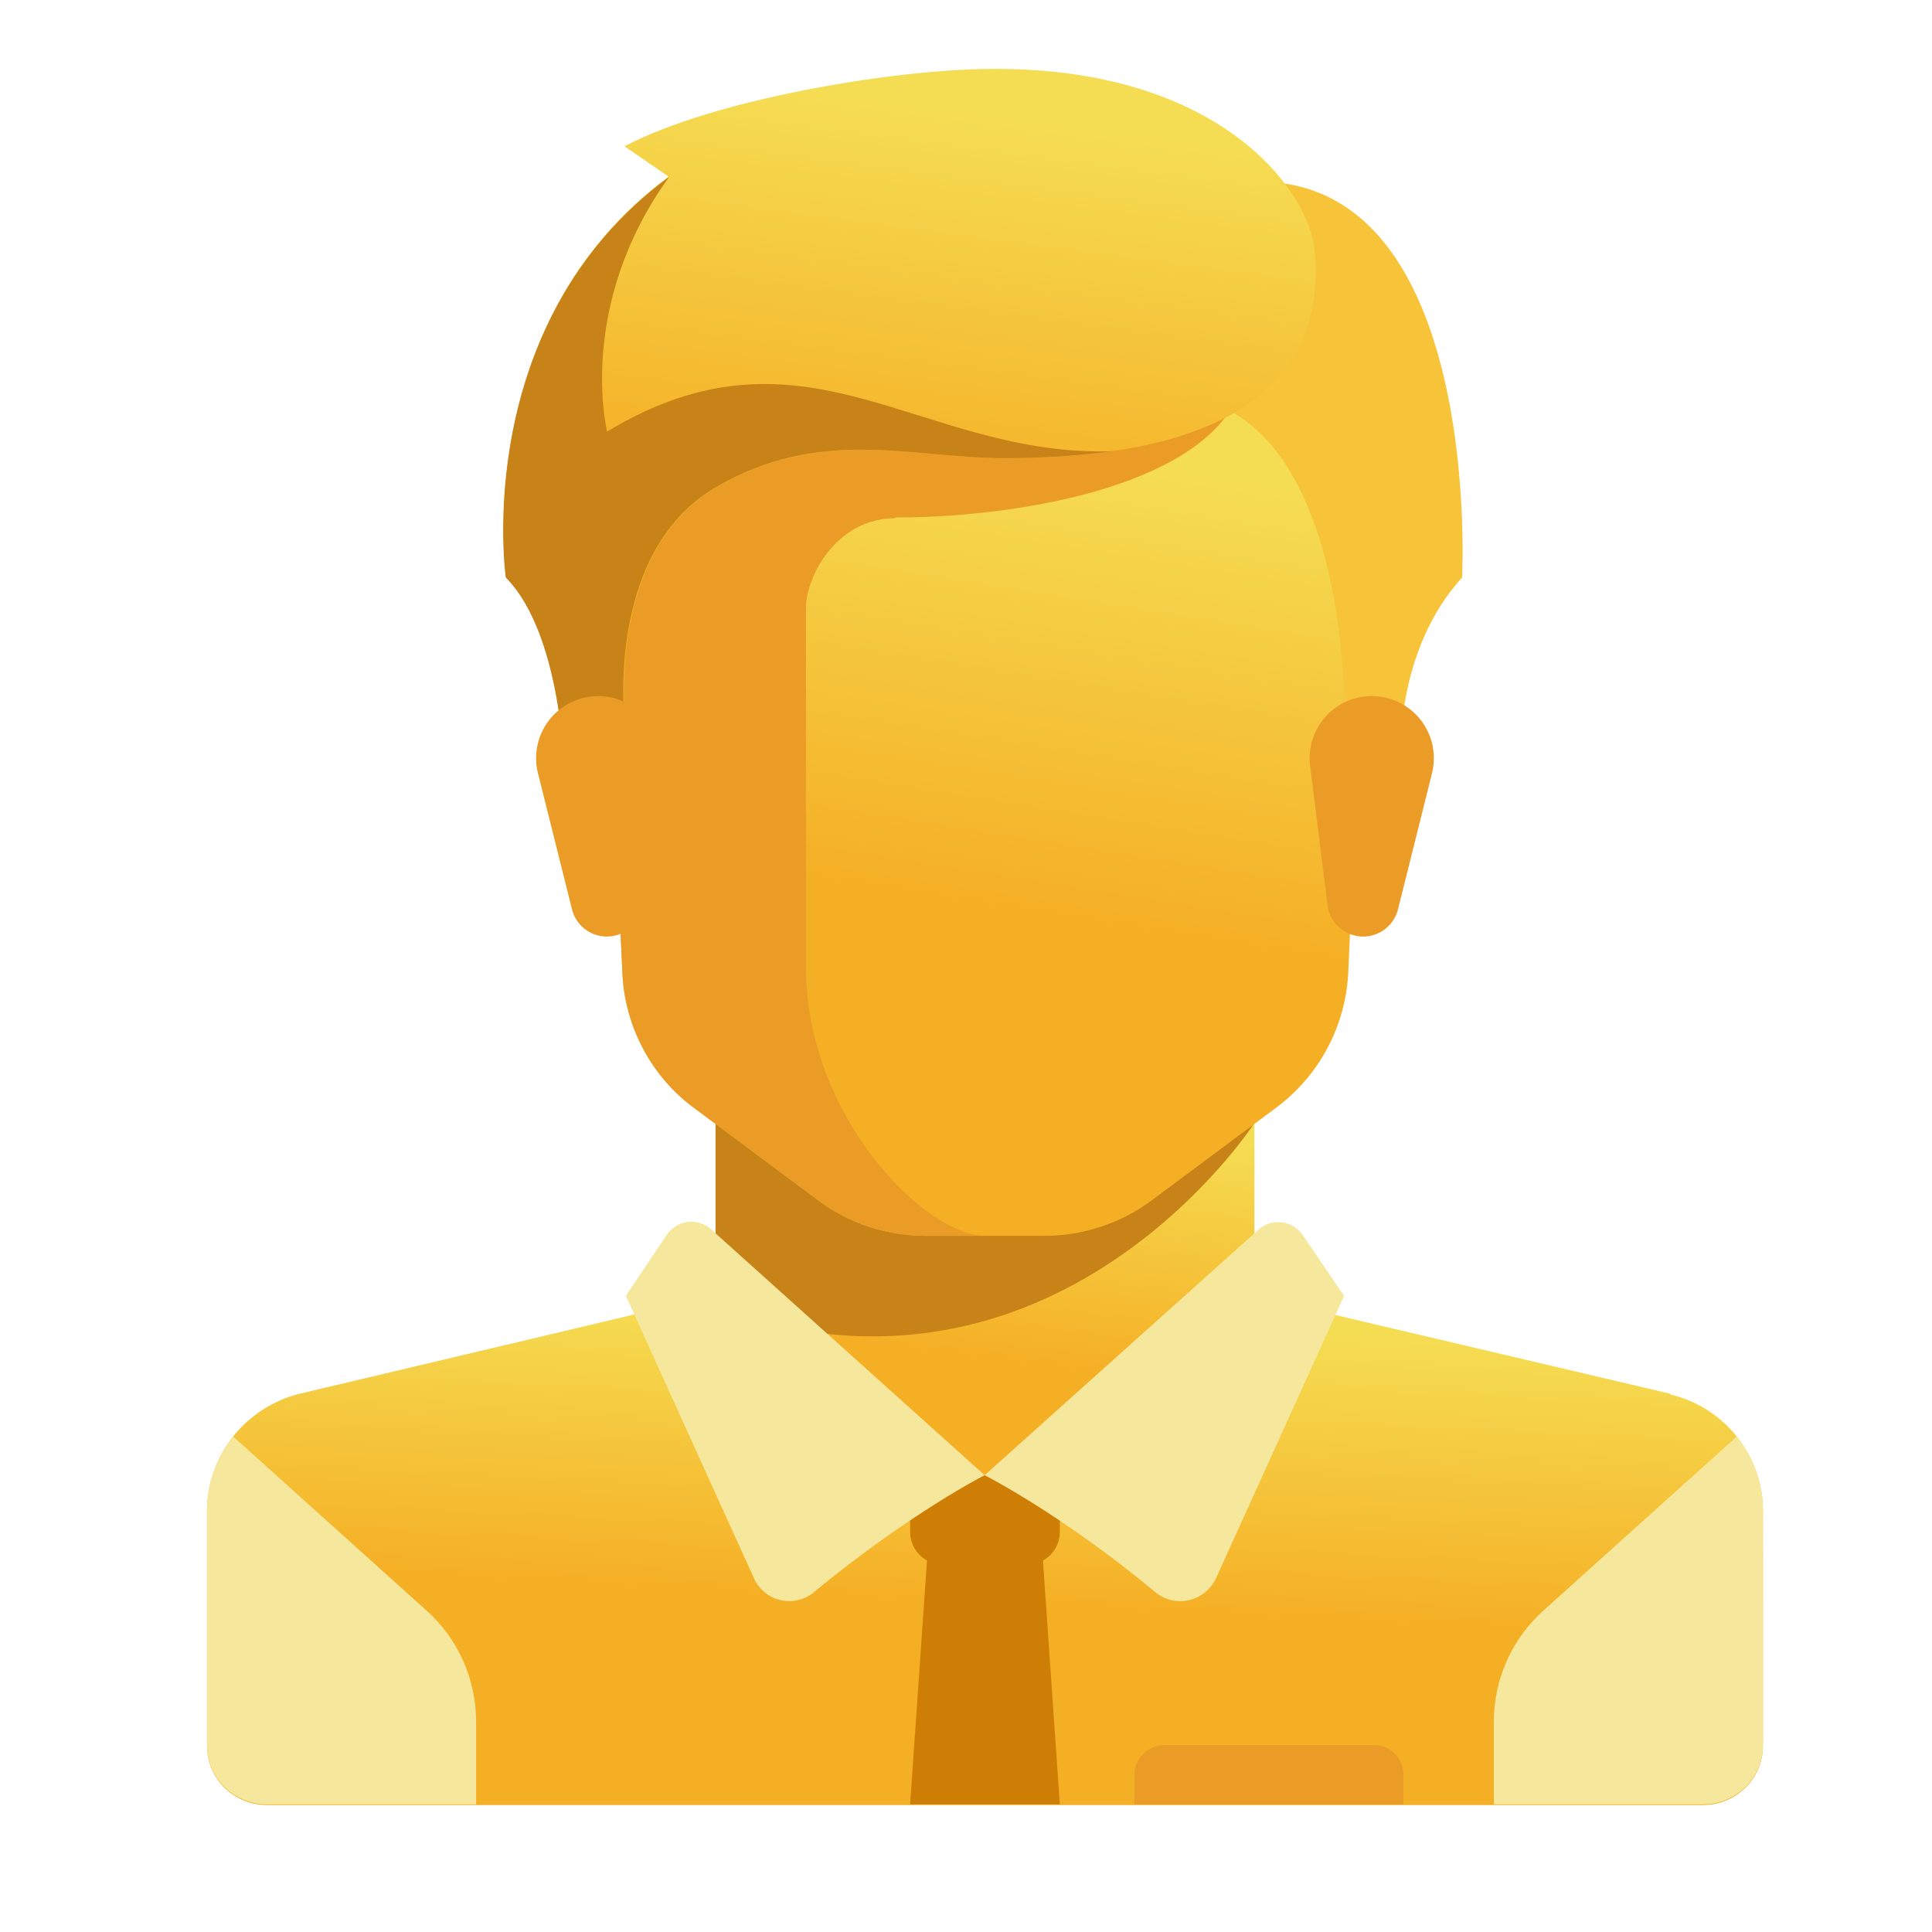 <svg
  fill="none"
  height="28"
  viewBox="0 0 28 28"
  width="28"
  xmlns="http://www.w3.org/2000/svg"
>
  <path
    d="M18.18 18.78v-3.03h-7.8v3.03l3.9 3.47 3.9-3.47Z"
    fill="url(#paint0_linear_5973_44626)"
  />
  <path
    d="m24.21 20.2-5.36-1.26a.86.86 0 0 1-.23-.1l-4.34 2.54-4.18-2.65c-.11.1-.24.17-.4.2L4.34 20.2C3.55 20.4 3 21.1 3 21.9v3.4c0 .48.39.86.87.86h20.81c.48 0 .87-.38.87-.86v-3.4c0-.8-.55-1.5-1.34-1.69Z"
    fill="url(#paint1_linear_5973_44626)"
  />
  <path
    d="M10.37 15.75v3.2c4.92 1.77 7.8-2.66 7.8-2.66v-.54h-7.8Z"
    fill="#C78218"
  />
  <path
    d="m8.64 5.77.38 8.32c.03.77.41 1.5 1.03 1.96l1.8 1.34c.45.34 1 .52 1.56.52h1.73a2.6 2.6 0 0 0 1.56-.52l1.8-1.34a2.6 2.6 0 0 0 1.04-1.96l.37-8.32H8.64Z"
    fill="url(#paint2_linear_5973_44626)"
  />
  <path
    d="M12.97 7.5c1.74 0 4.34-.43 4.96-1.73h-9.3l.39 8.32c.03.77.41 1.5 1.03 1.96l1.8 1.34c.45.34 1 .52 1.56.52h.87c-.87 0-2.6-1.73-2.6-3.9v-5.2c0-.44.43-1.3 1.3-1.3Z"
    fill="#EB9C26"
  />
  <path
    d="m6.18 23.34-2.8-2.52c-.24.3-.38.67-.38 1.07v3.4c0 .48.39.86.87.86H6.9v-1.2c0-.61-.26-1.2-.72-1.61ZM22.37 23.34l2.8-2.52c.24.3.38.67.38 1.07v3.4c0 .48-.39.86-.87.86h-3.03v-1.2c0-.61.26-1.2.72-1.61Z"
    fill="#F5E89D"
  />
  <path
    d="M15.36 26.15h-2.17l.27-3.9h1.63l.27 3.9Z"
    fill="#CF7E05"
  />
  <path
    d="M15.36 21.38h-2.17v.82c0 .27.22.48.49.48h1.2c.26 0 .48-.21.48-.48v-.82Z"
    fill="#CF7E05"
  />
  <path
    d="m10.31 17.82 3.96 3.56s-1.1.56-2.48 1.7a.56.56 0 0 1-.86-.2l-1.86-4.1.59-.88a.43.43 0 0 1 .65-.08Z"
    fill="#F5E89D"
  />
  <path
    d="m18.24 17.82-3.97 3.56s1.11.56 2.48 1.7c.29.23.71.13.87-.2l1.86-4.1-.6-.88a.43.43 0 0 0-.64-.08Z"
    fill="#F5E89D"
  />
  <path
    d="m16.9 2.9.41 2.87c1.86.37 2.12 3.29 2.16 4.12.01.15.06.3.14.42l.7 1.1s-.23-1.82.88-3.04c0 0 .38-7.2-4.29-5.47Z"
    fill="#F6C339"
  />
  <path
    d="m20.75 11.22-.49 1.96a.52.52 0 0 1-1.02-.06l-.25-2a.9.9 0 1 1 1.76.1Z"
    fill="#EB9C26"
  />
  <path
    d="m9.05 2.12.64.44C6.8 4.7 7.34 8.37 7.34 8.37c.86.87.86 3.04.86 3.04l.87-.87s-.33-2.5 1.3-3.47c1.52-.9 2.85-.43 4.2-.43 3.63 0 4.65-1.37 4.48-3.04-.1-.86-1.41-2.66-4.78-2.6-1.35.02-3.9.43-5.22 1.12Z"
    fill="url(#paint3_linear_5973_44626)"
  />
  <path
    d="M8.8 6.26s-.46-1.82.9-3.7C6.8 4.7 7.33 8.37 7.33 8.37c.86.87.86 3.04.86 3.04l.87-.87s-.33-2.5 1.3-3.47c1.52-.9 2.85-.43 4.2-.43.6 0 1.1-.04 1.57-.1-2.8.09-4.45-2.03-7.34-.28Z"
    fill="#C78218"
  />
  <path
    d="m7.8 11.22.49 1.96a.52.52 0 0 0 1.02-.06l.25-2a.9.9 0 1 0-1.76.1ZM19.91 25.29h-3.03c-.24 0-.44.2-.44.43v.43h3.9v-.43c0-.24-.19-.43-.43-.43Z"
    fill="#EB9C26"
  />
  <defs>
    <linearGradient
      id="paint0_linear_5973_44626"
      gradientUnits="userSpaceOnUse"
      x1="14.83"
      x2="14.39"
      y1="16.11"
      y2="19.71"
    >
      <stop stop-color="#F5DD53" />
      <stop
        offset="1"
        stop-color="#F5AF25"
      />
    </linearGradient>
    <linearGradient
      id="paint1_linear_5973_44626"
      gradientUnits="userSpaceOnUse"
      x1="15.89"
      x2="15.69"
      y1="19.14"
      y2="23.31"
    >
      <stop stop-color="#F5DD53" />
      <stop
        offset="1"
        stop-color="#F5AF25"
      />
    </linearGradient>
    <linearGradient
      id="paint2_linear_5973_44626"
      gradientUnits="userSpaceOnUse"
      x1="15.08"
      x2="14.02"
      y1="6.46"
      y2="13.11"
    >
      <stop stop-color="#F5DD53" />
      <stop
        offset="1"
        stop-color="#F5AF25"
      />
    </linearGradient>
    <linearGradient
      id="paint3_linear_5973_44626"
      gradientUnits="userSpaceOnUse"
      x1="14.02"
      x2="13.26"
      y1="1.59"
      y2="7.34"
    >
      <stop stop-color="#F5DD53" />
      <stop
        offset="1"
        stop-color="#F5AF25"
      />
    </linearGradient>
  </defs>
</svg>
